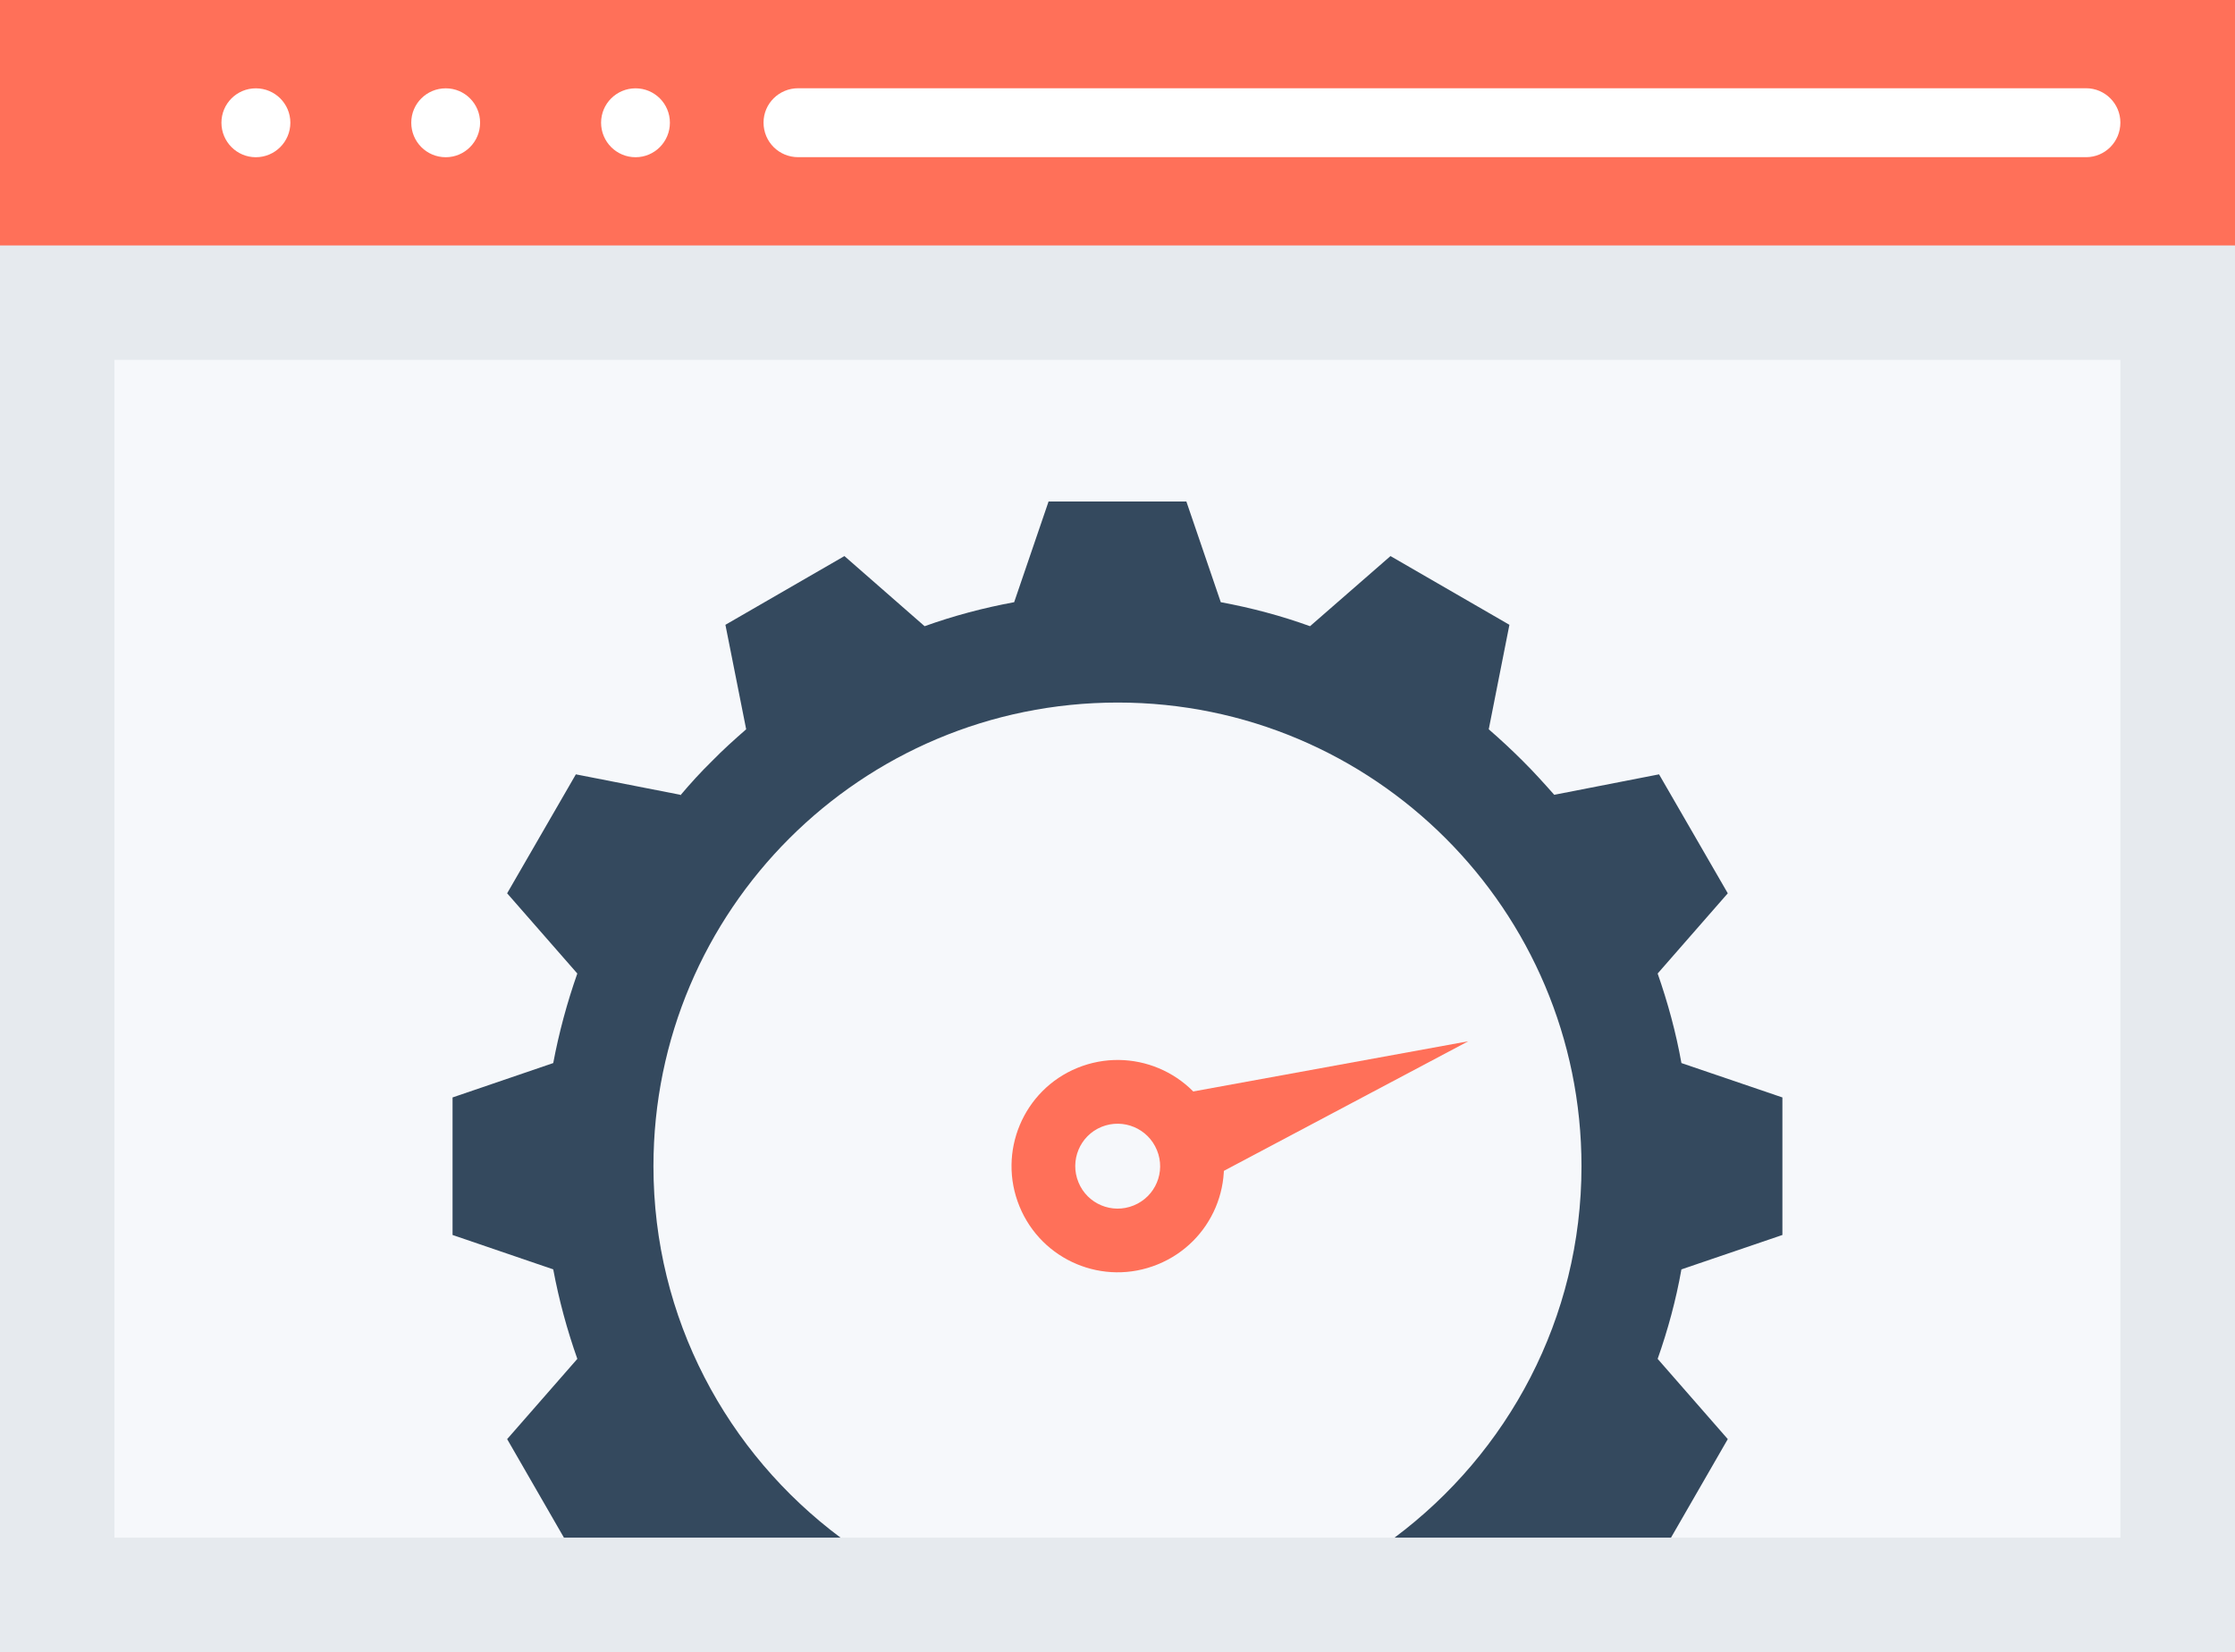 <?xml version="1.0" encoding="utf-8"?>
<!-- Generator: Adobe Illustrator 16.0.4, SVG Export Plug-In . SVG Version: 6.00 Build 0)  -->
<!DOCTYPE svg PUBLIC "-//W3C//DTD SVG 1.1//EN" "http://www.w3.org/Graphics/SVG/1.1/DTD/svg11.dtd">
<svg version="1.1" id="Layer_1" xmlns="http://www.w3.org/2000/svg" xmlns:xlink="http://www.w3.org/1999/xlink" x="0px" y="0px"
	 width="105px" height="77.617px" viewBox="0 0 105 77.617" enable-background="new 0 0 105 77.617" xml:space="preserve">
<rect x="0" y="0" width="105" height="77.617" fill="#808080" stroke="none"/>
<g>
	<rect y="11.435" fill="#E6EAEE" width="105" height="66.183"/>
	<rect x="5.377" y="16.908" fill="#F6F8FB" width="94.24" height="55.335"/>
	<rect fill="#FF7059" width="105" height="11.532"/>
	<path fill="#FFFFFF" d="M99.615,5.758c0,0.908-0.723,1.627-1.613,1.627H37.5c-0.903,0-1.629-0.719-1.629-1.627
		c0-0.889,0.726-1.612,1.629-1.612h60.502C98.893,4.146,99.615,4.869,99.615,5.758z"/>
	<g>
		<path fill="#FFFFFF" d="M13.641,5.765c0,0.896-0.727,1.622-1.622,1.622c-0.894,0-1.616-0.727-1.616-1.622
			c0-0.893,0.723-1.615,1.616-1.615C12.914,4.149,13.641,4.872,13.641,5.765z"/>
		<path fill="#FFFFFF" d="M22.555,5.765c0,0.896-0.724,1.622-1.613,1.622c-0.9,0-1.621-0.727-1.621-1.622
			c0-0.893,0.721-1.615,1.621-1.615C21.831,4.149,22.555,4.872,22.555,5.765z"/>
		<path fill="#FFFFFF" d="M31.472,5.765c0,0.896-0.722,1.622-1.614,1.622c-0.895,0-1.619-0.727-1.619-1.622
			c0-0.893,0.725-1.615,1.619-1.615C30.75,4.149,31.472,4.872,31.472,5.765z"/>
	</g>
	<g>
		<g>
			<path fill="#FF7059" d="M57.13,52.903c-1.045-2.552-3.954-3.774-6.517-2.729c-2.541,1.041-3.763,3.953-2.718,6.505
				c1.044,2.549,3.95,3.768,6.497,2.725C56.953,58.361,58.174,55.453,57.13,52.903z M50.666,55.548
				c-0.42-1.022,0.067-2.188,1.082-2.604c1.023-0.416,2.188,0.071,2.606,1.097c0.419,1.018-0.071,2.179-1.093,2.595
				C52.244,57.052,51.082,56.568,50.666,55.548z"/>
			<polygon fill="#FF7059" points="68.979,48.922 54.621,51.542 56.297,55.646 			"/>
		</g>
	</g>
	<path fill="#34495E" d="M27.123,63.844l-3.297,3.77l2.668,4.63h12.995c-5.328-3.973-8.79-10.302-8.79-17.451
		c0-12.03,9.756-21.785,21.814-21.785c12.033,0,21.785,9.755,21.785,21.785c0,7.149-3.462,13.479-8.784,17.451h12.989l2.668-4.63
		l-3.295-3.77c0.476-1.348,0.86-2.755,1.117-4.205l4.744-1.616v-6.462l-4.744-1.615c-0.257-1.445-0.642-2.846-1.117-4.207
		l3.295-3.769l-3.229-5.589l-4.924,0.961c-0.486-0.549-0.973-1.088-1.477-1.589c-0.513-0.513-1.049-1.011-1.6-1.489l0.971-4.909
		l-5.587-3.229l-3.78,3.295c-1.35-0.488-2.746-0.861-4.193-1.128l-1.617-4.732h-6.473l-1.617,4.732
		c-1.447,0.267-2.847,0.64-4.207,1.128l-3.767-3.295l-5.591,3.229l0.975,4.909c-0.549,0.479-1.103,0.977-1.601,1.489
		c-0.528,0.514-1.025,1.063-1.503,1.629l0.014-0.04l-4.911-0.961l-3.229,5.589l3.297,3.769c-0.478,1.361-0.861,2.771-1.131,4.207
		l-4.73,1.615v6.462l4.73,1.616C26.262,61.089,26.646,62.496,27.123,63.844z"/>
</g>
</svg>

